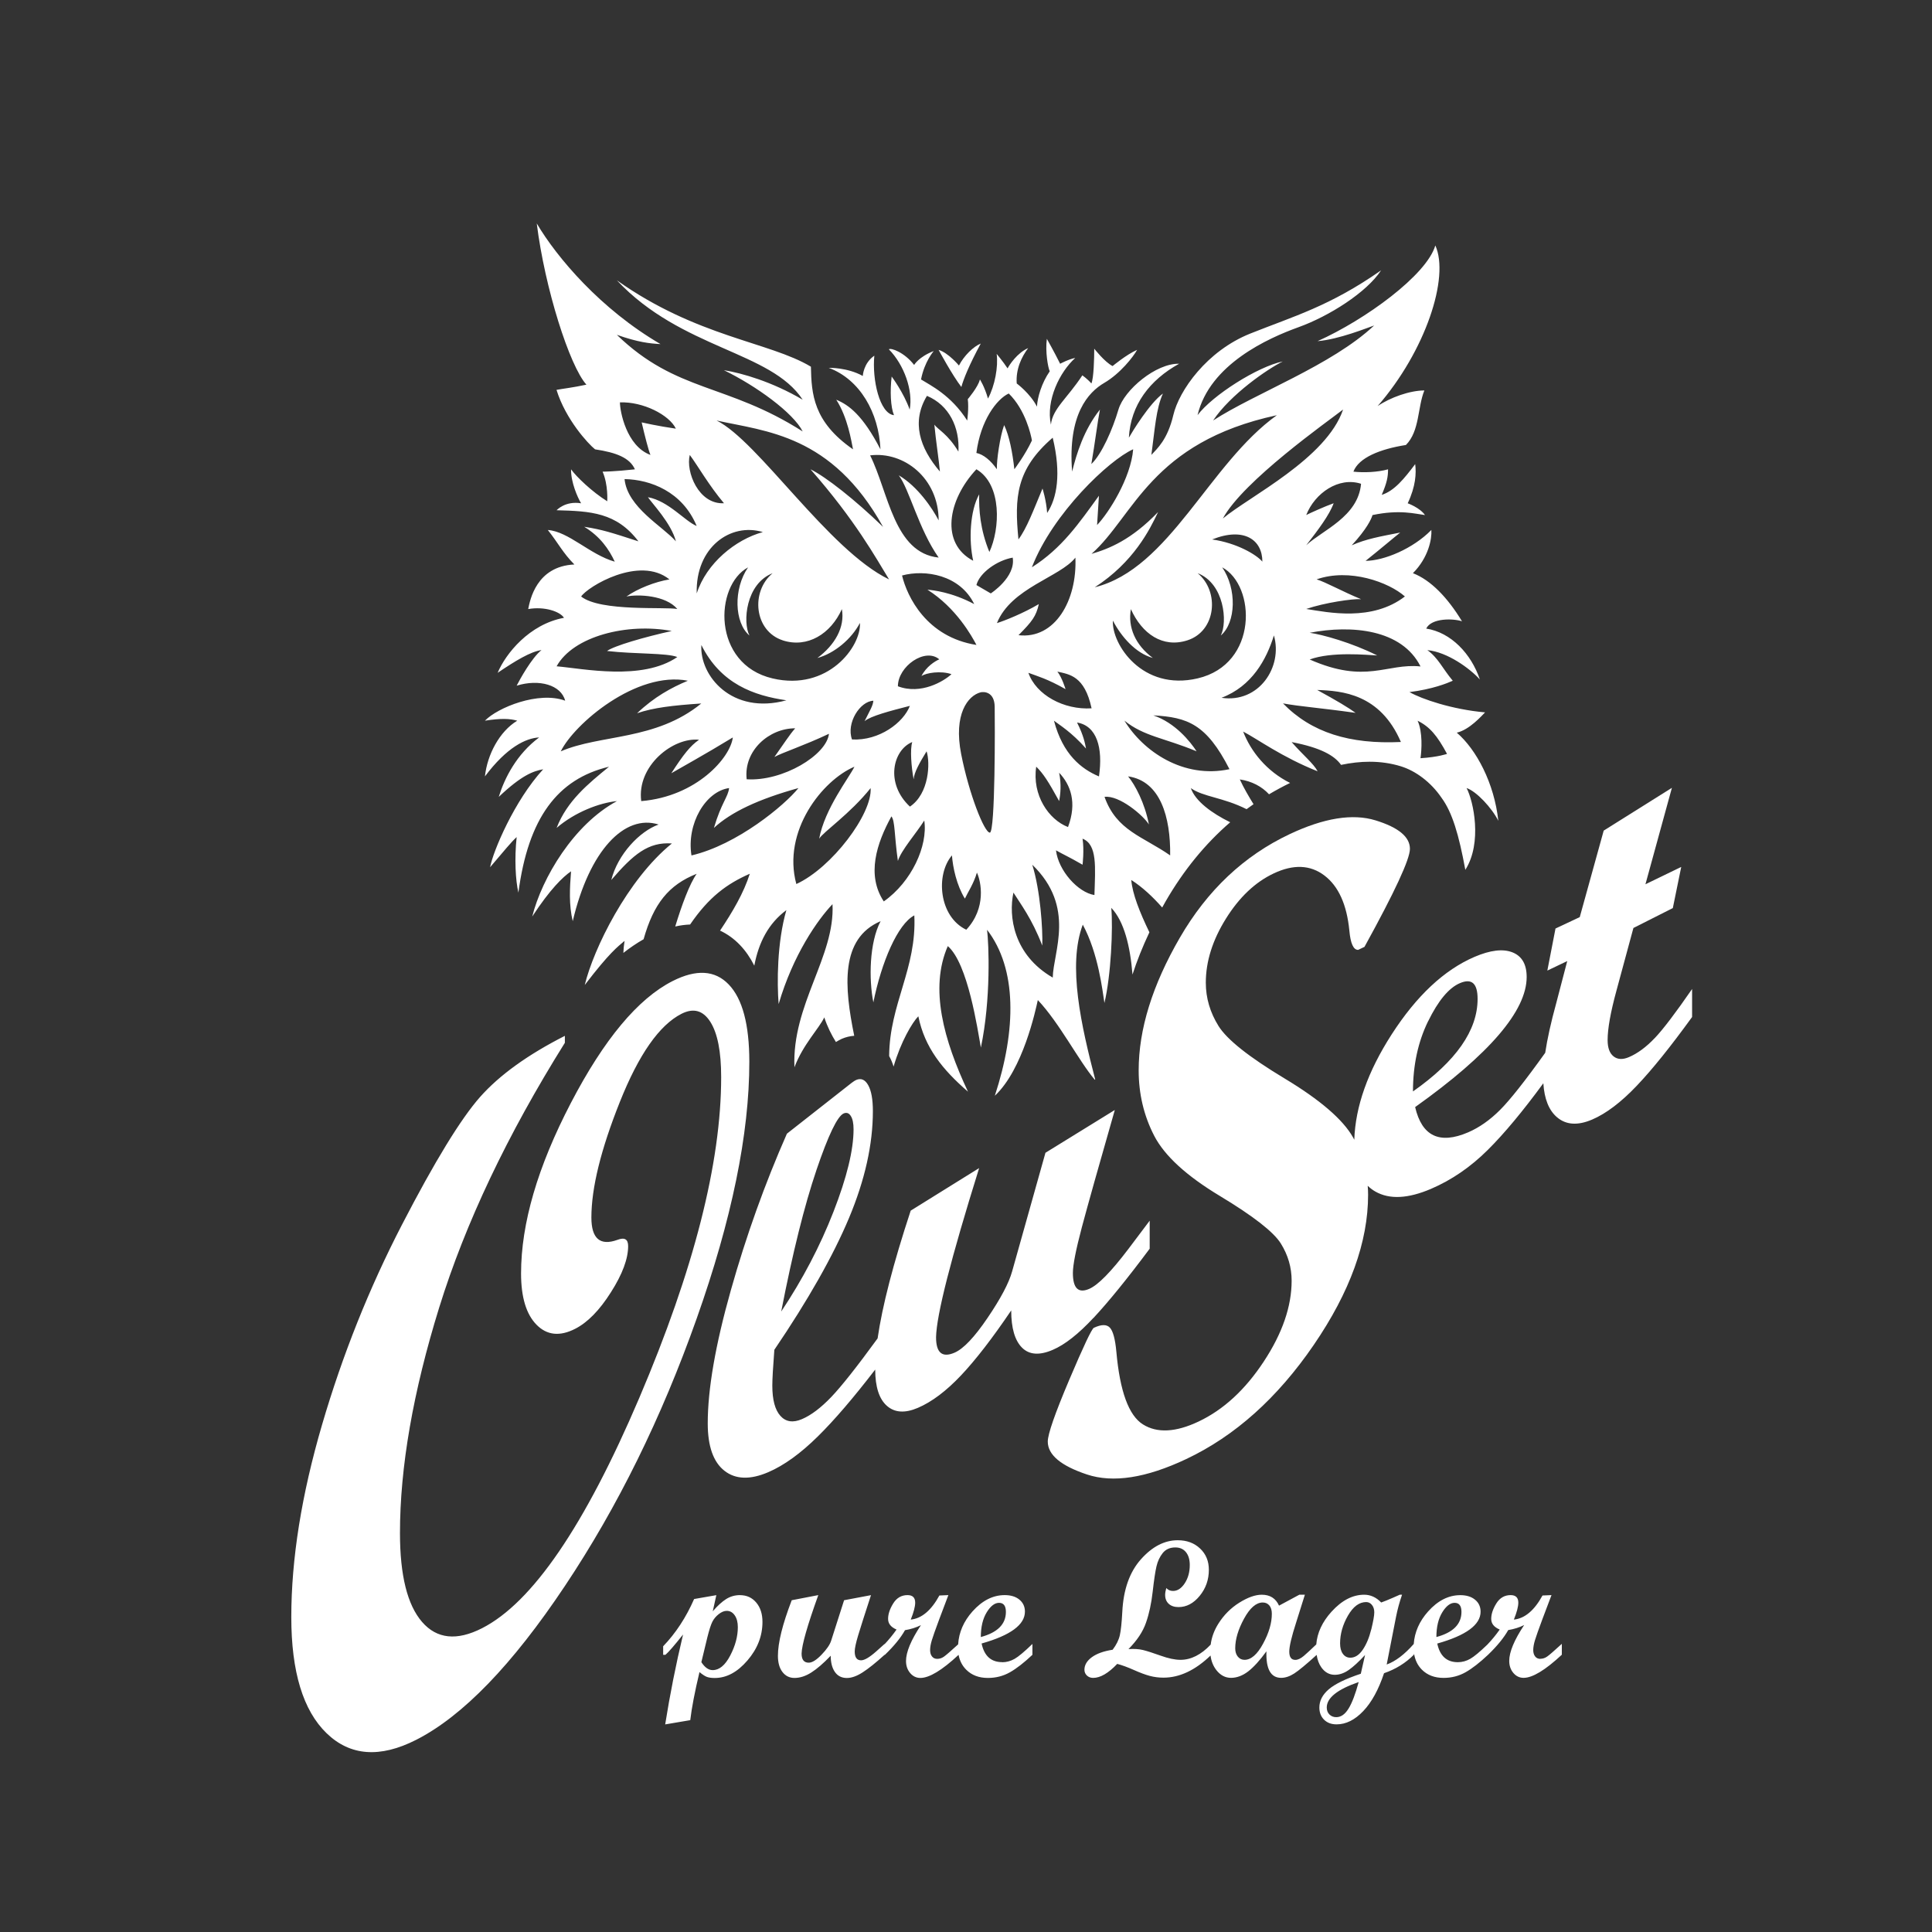 <?xml version="1.0" encoding="UTF-8"?><svg id="Layer_1" xmlns="http://www.w3.org/2000/svg" viewBox="0 0 400 400"><rect x="0" y="0" width="400" height="400" fill="#333333" stroke="none"/><defs><style>.cls-1{fill:#fff;stroke-width:0px;}</style></defs><path class="cls-1" d="m303.98,185.64s0,.02,0,.03c0,0,.02,0,.03,0-.01-.01-.02-.02-.03-.03Z"/><path class="cls-1" d="m100.39,160.76c4.54-6.06,8.48-7.94,11.23-8.08-4.66,3.46-7.17,8.44-8.36,12.31,4.78-4.53,7.17-5.35,9.2-5.72-5.97,6.48-10.4,17.04-10.99,20.28,2.87-3.36,4.42-5.28,5.5-6.24-.48,4.44-.24,8.95.36,11.5,2.03-15.46,8.11-23.54,18.76-26.07-4.3,3.52-8.67,7.05-10.85,12.67,3.8-3.27,8.88-5.2,12.49-5.55-8.93,4.81-15.51,15.86-17.54,23.9,3.7-5.64,6.29-8.16,8.04-9.37-.28,3.48-.46,6.97.35,10.33,3.44-14.65,10.74-22.24,17.78-20.01-3.94,1.39-8.48,6.2-9.8,11.48,4.54-5.28,7.65-7.92,12.55-7.56-9.2,7.44-16.25,21.85-18.04,29.3,5.14-6.72,6.81-7.92,8.24-9.13-.13.77-.21,1.61-.25,2.49,1.38-1.08,2.78-2.03,4.19-2.83,2.06-7.33,5.18-11.25,10.99-13.55-1.47,2.08-3.1,6.49-4.44,10.91,1.05-.24,2.08-.37,3.08-.41,3.88-5.68,7.58-8.41,12.36-10.51-1.26,3.98-3.58,7.91-6.16,11.77,1.51.71,2.9,1.7,4.13,2.99,1.16,1.21,2.14,2.64,2.96,4.27.91-4.85,2.95-8.76,6.64-11.5-1.95,6.72-1.95,15.13-1.6,19.45,2.99-10.21,8.08-17.46,11.15-20.68.56,10.83-8.44,20.8-7.88,33.77,1.75-4.68,5.1-8.04,6.18-10.33.65,1.97,1.49,3.62,2.41,5.1.44-.28.84-.5,1.23-.67.83-.36,1.69-.56,2.56-.62-2.06-10.08-2.97-20.12,5.46-23.73-2.34,4.44-2.46,12-1.5,16.81,1.67-8.29,5.02-16.21,8.48-18.01.53,10.99-5.14,18.35-5.21,29.12,0,0,0,0,0,.01.37.65.67,1.38.92,2.17,1.48-5.12,3.88-9.16,5.12-10.41,1.31,6.48,5.02,11.05,10.28,15.61-5.02-10.69-8.01-21.37-4.18-30.14,4.18,3.6,6.17,17.29,6.85,21.01,2.12-10.09,1.64-21.53,1.28-24.39,6.21,8.06,6.09,20.67,1.61,34.36,5.8-5.4,8.43-17.65,8.9-19.81,4.47,4.73,8.48,12.59,11.79,16.5l.09-.06c-2.85-10.99-5.77-23.59-2.57-32.05,3.23,6,4.06,13.57,4.48,16.21,1.37-5.76,1.79-15.48,1.42-19.69,2.66,2.79,3.92,7.95,4.39,13.81.93-2.87,2.1-5.79,3.5-8.75-2.02-4.18-3.52-7.98-3.75-10.83,2.34,1.5,4.5,3.54,6.4,5.7.24-.42.47-.85.71-1.27,3.72-6.44,8.19-11.91,13.37-16.38-3.79-1.86-7.23-4.37-8.15-7.07,2.53,1.82,6.63,1.89,11.54,4.36.48-.35.96-.7,1.44-1.03-.94-1.52-2.04-3.38-2.84-5.13,2.52.37,4.58,1.49,6.05,3.08,1.42-.84,2.87-1.63,4.36-2.35-4.85-2.41-8.13-6.51-9.72-10.64,2.99,1.56,8.01,5.28,15.42,8.23-.84-1.61-2.99-3.31-5.38-6.05,5.99,1.14,8.88,2.79,10.23,4.72,2.04-.43,4.01-.65,5.91-.65,2.28,0,4.46.32,6.49.95,3.03.94,6.18,3.24,8.41,6.52,2.21,3.01,3.58,7.61,4.92,14.91,3.55-5.59,1.69-14.23.26-16.93,2.03.66,5.26,4.14,6.57,6.78-.84-7.8-4.54-14.77-8.6-18.25,2.63-.6,5.14-3.48,5.86-4.2-6.81-.6-13.14-2.76-15.65-4.2,4.78-.6,7.77-1.82,8.96-2.35-2.15-2.57-2.99-4.7-5.26-6.34,4.18.4,8.84,3.83,10.87,6.08-1.79-5.32-5.97-9.75-11.11-10.54,1.08-2.23,5.62-2.11,7.41-1.51-2.99-4.92-6.45-8.52-10.16-9.96,3.23-3.25,3.94-7.09,3.82-8.95-3.82,3.9-9.8,6.37-13.62,6.4,2.99-2.38,6.09-5.02,7.17-5.86-4.3.84-7.05,1.32-10.04,2.64,3.11-3.36,4.06-5.43,4.3-6.26,5.62-1.19,8.84-.26,10.87,0-1.08-1.55-3.58-2.44-3.58-2.44,1.67-3.54,1.79-6.2,1.55-8.11-2.27,3.01-4.3,5.53-6.93,6.37,1.08-2.52,1.31-3.73,1.31-5.29-2.15.6-5.02.72-7.17.48,1.08-2.88,5.5-4.68,10.87-5.52,2.87-2.88,2.39-7.8,3.82-11.29-2.99,0-7.05,1.44-9.68,3.24,9.92-11.41,14.94-26.66,11.95-33.26-1.79,6.12-14.46,15.37-24.38,19.81,4.42-.36,10.28-2.76,11.71-3.24-8.84,8.29-24.62,14.01-33.34,19.67,3.58-5.39,11.28-10.67,14.43-12.23-5.22,1.08-14.54,7-17.65,11.12,2.51-10.52,14.58-15.93,20.91-18.21,6.33-2.28,14.1-7.2,17.09-11.77-10.64,7.44-18.07,9.49-27.08,13.09-9.01,3.6-14.75,11.8-15.94,16.89-1.2,5.09-3.35,6.94-4.54,8.23.72-5.31.96-9.54,2.39-12.7-2.75,1.99-6.33,7.88-7.05,9.14.36-6.78,4.32-11.95,10.4-15.31-4.79-.12-11.36,5.41-12.56,9.49-1.2,4.08-3.45,9.23-5.61,11.28.71-4.08,1.3-8.87,1.78-11.28-3.34,4.2-4.83,9.12-5.76,12.84-.93-11.88,3.37-16.45,6.66-18.37,3.29-1.92,6.01-5.4,6.8-6.84-2.2.96-5.08,3.36-5.08,3.36-1.65-.84-3.8-3.6-3.8-3.6,0,1.92-.1,6.12-.59,7.2-.84-.96-1.87-1.68-1.87-1.68-3.16,4.8-6.17,6.91-6.51,10.21-1.08-5.04,1.84-10.93,5.04-13.81-1.34.24-3.13,1.2-3.13,1.2-1.19-2.4-2.75-5.16-2.75-5.16-.36,2.64.24,6,.6,6.72-1.67,2.4-2.55,5.4-2.65,7.32-1.41-2.76-4.19-4.8-4.19-4.8-.21-3,1.02-5.52,2.37-7.32-2.23.96-3.9,3.48-4.26,4.2-.96-1.44-2.26-3-2.26-3,.35,2.64-.37,6.6-1.8,9.25-.72-2.52-1.67-3.96-1.67-3.96-.36,1.56-2.51,4.08-2.51,4.08.24,1.92-.12,4.43-.12,4.43-3.35-5.27-7.65-7.31-9.56-8.51.72-3.72,2.63-5.88,2.63-5.88-3.11,1.2-4.06,2.88-4.06,2.88-2.03-2.64-4.85-3.6-5.23-3.24,3.17,3.24,5.05,8.53,4.31,12.49-1.22-3.49-3.73-6.85-3.73-6.85-.36,3-.23,6.28.48,8-2.99-.32-4.55-7.4-4.07-12.32-2.27,1.56-2.39,4.2-2.39,4.2-3.23-1.8-7.04-1.68-7.04-1.68,6.45,2.4,10.36,9.27,10.7,16.87-3.65-7.03-6.52-9.19-9.15-10.27,2.39,3.72,3.11,8.53,3.47,10.27-8.25-5.71-8.6-11.47-8.72-17.11-8.6-5.16-23.6-6.12-40.18-17.89,13.41,14.29,31.89,14.65,38.48,24.73-6.31-3.72-12.59-5.52-16.32-6.12,6.67,3.24,14.37,8.82,16.32,12.69-15.75-10.05-26.08-8.01-38.48-20.01,4.45,1.56,6.82,1.8,9.04,1.92-12.36-7.2-21.44-17.89-25.62-24.98,1.67,13.45,6.81,29.54,10.28,33.38-2.75.6-4.97.84-6.19,1.08,1.89,6.12,6.55,11.17,7.98,12.31,4.42.66,7.21,1.77,8.25,4.14-4.3.48-6.69.48-6.69.48,1.2,2.76.96,6.13.96,6.13-3.11-1.93-6.38-5.06-7.49-6.61-.04,2.65,1.32,5.77,2.08,7.03-3.31-.54-5.07,1.44-5.07,1.44,7.02.18,12.4.45,16.94,6.44-5.62-1.82-7.41-2.42-11.23-3.02,3.35,2.04,5.14,4.69,6.33,7.23-5.14-1.46-9.56-6.26-13.86-6.56,2.15,2.7,3.11,4.74,5.5,7.14-7.89.36-9.2,7.42-9.56,9.23,3.35-.59,6.57.49,7.41,1.81-7.17,1.32-12.07,7.41-13.74,11.39,3.7-2.5,6.81-4.39,9.08-4.71-2.03,1.6-4.54,6.17-5.14,7.37,4.66-1.44,9.2-.14,10.04,3.11-5.5-2.03-13.98,1.42-16.61,4.14,3.35-.52,5.14-.44,6.69,0-3.7,2.24-6.21,7.04-6.69,11.54Zm199.21-4.68s-1.79.66-5.5.9c.24-1.68.48-5.4-.6-7.76,2.51,1.24,4.06,3.08,6.09,6.86Zm-166.84,9.78c-.96-7.31,6.61-13.27,11.97-12.7-1.82,1.25-3.25,3.08-5.74,6.93,1.63-.96,6.89-3.85,12.73-7.41-.48,4.14-7.47,12.22-18.95,13.18Zm29.29-33.28c5.13,1.66,9.96-1.35,12.25-6.47.67,3.73-1.44,7.43-5.07,10.12,3.54-.96,7.08-3.94,8.81-7.26.29,4.86-6.61,14.19-18.09,11.49-12.57-2.95-12.06-19.24-5.07-22.99-3.06,4.42-2.87,11.45.29,14.11-1.44-2.73-.77-10.74,4.79-12.9-4.59,3.8-3.83,11.97,2.11,13.9Zm26.33,13.56c-1.34,3.48-6.33,7.25-11.98,6.96-1.24-3.37,1.64-7.92,4.42-8.02-.1,1.06-.67,1.92-1.82,4.23,1.24-1.06,5.27-2.12,9.38-3.17Zm-16.75,5.77c-.48,4.42-9.57,9.91-17.04,9.43-.67-5.96,4.69-10.58,10.05-10.55-1.15,1.28-2.39,3.24-4.31,5.94,1.53-.87,6.22-2.4,11.3-4.81Zm-27.38-29.05c-.29-9.52,6.99-14.72,13.69-12.7-5.65,1.54-11.68,6.44-13.69,12.7Zm.96,10.68c4.02,8.08,10.91,10.48,17.61,11.45-11.3,3.08-18-5.1-17.61-11.45Zm-2.05,43.57c-1.05-6.54,2.91-13.27,7.79-13.95-.19,1.83-1.61,3.05-3.14,8.25,3.54-3.27,9.17-5.94,17.5-8.25-2.87,3.56-12.67,11.73-22.15,13.95Zm21.71,5.91c-2.97-10.97,5.42-21.49,12.03-24.28-1.05,2.21-6.15,8.66-7.3,14.91.86-1.44,6.35-5.1,10.65-10.48.38,5.29-8.01,16.49-15.38,19.86Zm18.11,3.61c-3.63-5.48-1.49-12.03,1.58-17.61.77.96.58,3.94,1.34,9.23.67-2.21,3.83-5.77,5.46-8.37.78,5.24-2.63,12.7-8.37,16.74Zm5.41-19.63c-5.17-4.81-3.54-11.73.48-13.37-.48,1.54-.19,5.19.29,7.72.1-1.41,1.15-3.3,2.68-5.8.77,2.31.57,8.75-3.45,11.45Zm-2.49-24.91c0-4.14,5.65-8.08,8.57-5.58-.91.38-2.73,1.54-3.69,3.46.96-.67,4.02-1.15,6.21-.39-1.54,1.44-6.31,4.33-11.1,2.5Zm16.27-8.56c-10.34-1.63-14.36-10-15.41-14.38,4.79-1.3,11.98-.14,14.94,5.92-4.7-2.5-8.62-2.89-9.68-2.98,5.94,3.75,9.19,9.62,10.15,11.45Zm-2.11,58.96c-5.65-2.69-6.41-11.35-2.97-15.39.19,2.5.96,6.16,2.68,8.95.57-1.25,1.82-3.08,2.49-5.39.86,1.83,2.01,7.31-2.2,11.83Zm4.88-20.1c-1.15,0-4.31-7.98-5.94-16.26-1.63-8.27,1.4-12.11,4.02-12.79.61-.16,2.87-.19,2.92,2.98.05,3.17.14,26.07-1.01,26.07Zm-2.78-51.27c.64-2.5,4.24-5.1,7.51-5.67.67,4.04-4.54,7.41-4.54,7.41l-2.97-1.73Zm4.24,7.89c2.94-7.31,13.09-9.52,16.25-13.56.38,8.85-4.22,16.93-11.78,16.06,2.87-2.89,3.64-3.94,4.21-6.44-3.25,1.92-7.13,3.46-8.69,3.94Zm12.88,30.97c2.37,2.5,3.75,6.16,1.84,11.25-4.02-1.54-7.47-6.64-6.58-12.5,1.46,1.44,2.46,2.98,4.74,7.12.27-1.35.5-3.46,0-5.87Zm-6.36-20.68c1.87.7,3.87,1.22,7.69,3.38,0,0-.72-2.4-1.69-3.63,2.49.57,5.63.87,7.08,7.6-5.73.36-11.48-2.76-13.08-7.34Zm5.04,63.1c-8.14-4.71-9.19-12.7-8.14-17.6,1.44,2.31,3.83,5.39,5.97,10.97.13-3.37-.41-11.45-2.07-16.74,9.07,8.75,4.33,18.08,4.24,23.37Zm8.63-17.09c-3.39-.53-7.46-5.04-7.96-9.26,1.73.98,2.48,1.24,5.5,2.98,0,0,.37-2.98,0-5.39,3.1,1.21,2.63,5.94,2.46,11.67Zm.94-24.56c-3.64-1.54-7.47-4.52-9.32-11.54,1.11.87,3.58,2.31,6.64,5.77-.19-.96-.48-2.69-1.86-5.39,4.07.67,5.41,5.19,4.54,11.16Zm14.74,16.35c-5.65-3.94-11.1-5.1-13.59-12.12,3.06-.38,8.04,3.85,9.19,5.72-.86-4.47-2.87-8.22-4.31-9.96,6.7.96,8.81,8.46,8.71,16.35Zm-8.14-51c2.3,5.12,6.59,8.13,11.72,6.47,5.94-1.92,6.7-10.09,2.11-13.9,5.55,2.16,6.22,10.18,4.79,12.9,3.16-2.66,3.35-9.68.29-14.11,6.99,3.75,7.5,20.04-5.07,22.99-11.49,2.69-17.84-7.1-17.56-11.96,1.72,3.32,4.73,6.77,8.27,7.73-3.64-2.69-5.21-6.39-4.54-10.12Zm16.83-14.41c6.57-2.63,10.4.05,10.4,4.59-1.2-1.42-5.26-3.86-10.4-4.59Zm-18.16,37.51c4.06,3.28,8.25,3.56,14.94,6.35-1.31-2.01-4.42-5.91-8.96-7.44,7.05.39,10.99,1.77,15.77,11.14-9.56,2.05-17.92-3.73-21.75-10.05Zm20.1-4.73c6.31-2.4,9.3-7.92,10.85-12.91,1.88,6.52-3.11,14.07-10.85,12.91Zm12.73,1.16c3.79.68,7.32.88,15.03,1.96-1.49-1.08-3.88-2.52-7.95-4.74,5.14.18,13.03.78,17.33,10.77-10.64.5-18.52-1.95-24.41-7.99Zm28.47-7.65c-7.05-.72-11.23,3.72-22.94-1.44,4.54-1.68,11.95-.94,13.98-.83-5.26-2.65-11.35-4.33-13.98-4.7,8.72-1.68,19.07-.72,22.94,6.96Zm-3.23-14.49c-6.81,5.24-15.89,3.3-20.43,2.59,3.82-1.31,9.68-2.15,11.35-2.03-3.82-1.56-7.29-3.52-9.2-4.1,6.81-2.38,14.94.58,18.28,3.54Zm-9.08-23.33c-.6,6.84-8.01,9.61-11.35,12.73,2.51-3.24,4.78-6.24,5.68-8.7-1.85.66-4.96,2.07-5.68,2.44,1.79-4.55,6.73-7.97,11.35-6.47Zm-28.61,7.19c4.21-7.79,21.73-20.1,24.89-22.56-3.45,10.15-19.34,17.94-24.89,22.56Zm11.2-21.4c-14.07,10.05-22.21,31.79-37.72,35.64,8.04-5.19,11.39-11.93,13.11-15.58-5.55,5.77-10.15,7.6-13.78,8.66,8.81-7.79,12.25-23.09,38.39-28.71Zm-29.77,7.07c-.48,5.96-5.07,13.18-7.47,15.68.1-1.73.29-4.71.38-6.06-4.12,5.68-7.66,10.87-13.88,14.81,4.31-11.16,15.99-22.22,20.96-24.43Zm-16.66-2.4c1.82,7.5.86,12.6-1.15,15.58-.19-2.69-.96-5.05-.96-5.05-1.91,4.57-3.26,8.22-4.98,10.53-.86-8.75-.48-14.52,7.09-21.06Zm-9.09-9.14c3.45,3.37,4.59,8.56,4.79,9.71-1.44,3.08-3.64,5.96-3.64,5.96-.38-3.46-1.05-6.93-2.11-9.14-.86,2.31-1.58,7.31-1.51,9.14-1.27-1.83-2.8-3.08-4.24-3.37.86-6.73,4.21-11.16,6.7-12.31Zm-6.7,15.68c5.36,3.17,4.88,12.41,2.68,17.12-1.91-4.62-2.2-8.85-2.11-11.93-1.91,3.37-2.19,9.51-1.24,13.75-6.8-3.56-5.36-12.5.67-18.95Zm-10.24-15.2c4.59,1.92,6.8,6.54,6.51,11.54-2.2-3.66-4.21-4.52-4.98-5.58.29,3.17.96,7.5,1.15,9.71-4.21-4.91-5.94-10.29-2.68-15.68Zm2.42,25.78c-1.31-2.5-4.33-7.02-8.26-9.33,2.2,2.89,4.12,11.16,8.26,17.03-9.26-.96-10.36-13.47-14.19-21.16,6.99-.87,14.17,4.71,14.19,13.47Zm-11.51,1.35c-5.75-5.58-11.87-10.39-15.03-11.93,9.29,10.58,13.5,18.28,16.27,22.8-12.54-6.06-27.09-28.66-35.71-32.9,10.15,2.26,23.85,2.89,34.47,22.03Zm-40.02-14.9c1.72,2.32,3.92,6.24,7.08,10-5.26.29-7.95-6.54-7.08-10Zm-14.46-10.88c4.79-.19,10.24,2.61,11.58,5.44-3.73-.53-7.08-1.3-7.08-1.3.67,2.89,1.44,5.88,1.82,6.74-4.98-1.84-6.32-9.05-6.32-10.88Zm.96,15.88c5.36.1,11.97,2.59,14.93,9.71-2.4-.96-5.83-5.19-10.09-5.96.81,1.25,4.83,5.39,5.79,9.14-2.68-3.08-10.05-7.02-10.63-12.88Zm9.29,20.77c-2.97.48-6.61,1.92-8.9,3.54,2.39-.5,8.14-.27,10.53,2.59-2.39-.5-15.89.6-19.91-2.59,1.34-2.04,12.06-8.54,18.28-3.54Zm-23.36,17.99c3.45-6.25,14.65-9.04,23.84-7.31-5.65,1.25-11.97,3.08-13.4,4.14,5.84.67,12.35.38,14.55,1.25-7.28,5-19.54,2.38-24.99,1.92Zm27.19,2.98c-3.45,1.44-6.99,3.37-10.53,6.74,3.35-1.15,7.37-1.63,13.29-2.02-9.46,7.72-20.85,6.35-29.09,9.91,2.78-5.68,15.67-16.71,26.33-14.62Z"/><path class="cls-1" d="m203.08,71.12c-1.52.6-3.5,2.52-4.54,4.56,0,0-2.19-2.64-4.21-3.24,0,0,2.85,5.28,4.71,7.68.42-1.56,1.61-4.56,4.03-9.01Z"/><path class="cls-1" d="m155.14,219.85c0-7.73-1.42-13.07-4.27-16.03-2.84-2.96-6.72-3.19-11.62-.7-7.17,3.64-14.19,12.05-21.06,25.24-6.87,13.19-10.31,24.95-10.31,35.3,0,4.91,1.07,8.45,3.21,10.62,2.14,2.17,4.79,2.46,7.96.85,2.59-1.31,5.07-3.84,7.44-7.59,2.38-3.74,3.56-6.93,3.56-9.55,0-1.43-.74-1.86-2.22-1.29-3.59,1.29-5.39-.26-5.39-4.63,0-6.11,1.96-14.08,5.89-23.92,3.92-9.84,8.18-15.92,12.76-18.25,2.48-1.26,4.46-.71,5.97,1.65,1.5,2.36,2.25,6.17,2.25,11.45,0,17.75-5.65,39.88-16.94,66.39-11.3,26.51-22.16,42.42-32.58,47.72-5.21,2.65-9.35,2.22-12.4-1.3-3.05-3.51-4.58-9.65-4.58-18.4,0-13.67,2.71-29.24,8.12-46.7,5.42-17.47,14.09-35.74,26.02-54.81v-1.44c-7.69,3.91-13.53,8.12-17.54,12.64-4,4.52-9.4,13.34-16.19,26.47-6.79,13.13-12.31,26.94-16.55,41.43-4.24,14.49-6.36,27.76-6.36,39.8,0,11.32,2.44,19.34,7.31,24.05,4.87,4.71,11.05,5.17,18.53,1.37,9.64-4.9,19.91-15.52,30.82-31.88,10.91-16.35,19.99-34.79,27.26-55.32,7.27-20.52,10.91-38.24,10.91-53.16Zm-1.91,110.4c-1.06,0-2.02.27-2.89.82-.87.55-1.79,1.39-2.77,2.53l.74-3.34-4.6.8c-1.68,3.83-3.82,7.09-6.41,9.78v1.77h.47c.63-.53,1.84-1.93,3.65-4.2-1.5,6.28-2.73,12.49-3.7,18.61l5.19-.88c.29-2.49.92-5.81,1.91-9.95.64.52,1.16.86,1.55,1,.39.14.93.22,1.61.22,2.44,0,4.69-1.21,6.77-3.63,2.08-2.42,3.11-5.08,3.11-7.98,0-1.65-.43-2.99-1.29-4.01-.86-1.02-1.98-1.53-3.35-1.53Zm-2.05,12.52c-1.05,2.01-2.26,3.01-3.63,3.01-.85,0-1.63-.55-2.34-1.65l1.24-5.14c.38-1.52.72-2.59,1.02-3.19.3-.61.74-1.14,1.32-1.6.58-.46,1.14-.69,1.67-.69.68,0,1.23.31,1.66.93.43.62.64,1.44.64,2.45,0,1.91-.53,3.87-1.58,5.88Zm191.41-127.84c-1.76,1.85-3.53,3.16-5.32,3.93-1.3.56-2.36.51-3.19-.14-.83-.65-1.24-1.78-1.24-3.39,0-2.36.61-5.77,1.83-10.23l3.51-12.97,8.16-4.12,1.74-8.52-7.41,3.59,5.48-19.97-14.12,8.86-4.96,17.91-5.02,2.36-1.69,8.71,4.12-1.97-2.28,8.72c-1.1,3.99-1.85,7.4-2.28,10.27-4.16,5.81-7.28,9.76-9.35,11.83-2.1,2.1-4.3,3.64-6.61,4.64-5.91,2.54-9.57.8-10.97-5.23,15.4-10.97,23.09-19.95,23.09-26.93,0-2.63-.98-4.33-2.95-5.11-1.97-.77-4.58-.46-7.85.94-6.28,2.7-12.01,8.06-17.17,16.08-4.92,7.65-7.49,14.9-7.72,21.78-.09-.16-.17-.33-.26-.49-2.09-3.7-6.82-7.77-14.18-12.2-7.36-4.43-11.92-8.05-13.67-10.86-1.75-2.81-2.63-5.8-2.63-8.97,0-4.37,1.38-8.78,4.15-13.23,2.77-4.45,6.07-7.58,9.91-9.39,4.08-1.93,7.58-1.78,10.49.43,2.92,2.21,4.64,6.02,5.17,11.41.24,2.68.85,4.01,1.82,3.99l1.31-.62c6.27-11.39,9.41-18.15,9.41-20.3,0-2.47-2.37-4.43-7.11-5.89-4.74-1.46-10.69-.51-17.83,2.87-9.43,4.46-17,11.59-22.69,21.41-5.69,9.82-8.53,18.97-8.53,27.47,0,4.88,1.07,9.39,3.21,13.54,2.14,4.14,6.67,8.3,13.6,12.47,6.92,4.17,11.13,7.45,12.62,9.84,1.49,2.39,2.24,4.96,2.24,7.7,0,5.32-1.92,10.9-5.77,16.74-3.85,5.85-8.35,9.99-13.51,12.43-4.72,2.23-8.56,2.43-11.5.59-2.95-1.84-4.78-6.86-5.51-15.05-.24-2.62-.69-4.29-1.35-4.99-.66-.7-1.76-.69-3.31.04-.44.21-2.14,3.8-5.1,10.78-2.96,6.98-4.44,11.24-4.44,12.77,0,2.74,2.7,5.01,8.1,6.81,5.4,1.8,12.26.74,20.57-3.19,10.07-4.76,18.86-12.62,26.38-23.6,7.52-10.98,11.27-21.35,11.27-31.11,0-.63-.03-1.25-.08-1.87.47.46.99.86,1.57,1.19,2.93,1.68,6.78,1.49,11.56-.56,4.28-1.84,8.19-4.53,11.74-8.06,3.41-3.39,7.24-8,11.49-13.79.21,3.22,1.13,5.55,2.77,6.98,1.88,1.65,4.33,1.82,7.34.53,2.91-1.25,5.98-3.58,9.21-6.97,3.23-3.39,7.05-8.15,11.48-14.26v-5.8c-3.41,4.94-5.99,8.34-7.75,10.19Zm-46.91-3.49c2.09-4.27,4.28-6.91,6.58-7.89,2.44-1.05,3.66.04,3.66,3.26,0,6.52-4.46,12.9-13.38,19.16,0-5.41,1.04-10.25,3.13-14.53Zm23.23,132.01c-.45,0-.81-.16-1.07-.49-.26-.33-.4-.77-.4-1.32,0-.59.12-1.27.35-2.03.23-.77.74-2.21,1.53-4.33l1.9-5.03-1.86.08c-1.69,3.09-3.67,4.76-5.93,4.99.61-1.52.92-2.69.92-3.51,0-1.04-.53-1.56-1.59-1.56-1.25,0-2.24.57-2.95,1.71-.71,1.14-1.07,2.21-1.07,3.21s.59,1.71,1.76,2.21c-.77,1.1-1.63,2.14-2.56,3.12-1.57,1.51-2.75,2.49-3.54,2.94-.81.46-1.67.7-2.57.7-2.3,0-3.72-1.29-4.26-3.86,5.98-1.69,8.97-3.89,8.97-6.6,0-1.02-.38-1.85-1.15-2.48-.76-.63-1.78-.94-3.05-.94-2.44,0-4.66,1.13-6.67,3.38-1.81,2.03-2.79,4.27-2.97,6.73-1.91,2.17-3.78,3.59-5.6,4.25l1.94-9.9c.29-1.48.7-2.99,1.24-4.55h-.47l-1.45.64c-.98.43-1.78.75-2.4.97-1.02-1.07-2.2-1.61-3.52-1.61-2.39,0-4.64,1.17-6.77,3.52-1.92,2.12-2.96,4.38-3.15,6.77-1.1,1.06-1.97,1.85-2.58,2.38-.64.54-1.23.82-1.76.82-.83,0-1.25-.57-1.25-1.71,0-1.08.47-3.08,1.41-5.99l1.82-5.79h-1.15l-4.2,2.26c-.68-1.51-1.87-2.26-3.57-2.26-1.35,0-2.9.55-4.66,1.65-1.76,1.1-3.2,2.55-4.32,4.33-.88,1.39-1.41,2.84-1.6,4.35-1.98,2.09-4.07,3.15-6.25,3.15-1.14,0-2.51-.29-4.1-.86-1.59-.57-2.81-.96-3.66-1.17-.85-.21-1.86-.27-3.01-.19,1.77-1.79,2.99-3.61,3.63-5.48.65-1.86,1.11-4,1.38-6.4.27-2.41.53-4.15.78-5.23.25-1.08.68-2,1.3-2.78.62-.77,1.49-1.16,2.61-1.16.93,0,1.66.32,2.19.97.53.65.8,1.53.8,2.66,0,1.47-.35,2.73-1.04,3.79-.7,1.06-1.5,1.59-2.43,1.59-.56,0-1.02-.2-1.39-.6-.16.54-.24,1.01-.24,1.41,0,.78.25,1.4.74,1.85.49.45,1.17.68,2.03.68,1.65,0,3.11-.77,4.38-2.32,1.27-1.55,1.9-3.35,1.9-5.41,0-1.78-.6-3.25-1.81-4.39-1.21-1.15-2.75-1.72-4.63-1.72-2.74,0-5.28,1.31-7.62,3.94-2.34,2.62-3.63,6.25-3.86,10.88-.12,2.25-.29,3.86-.51,4.84-.22.98-.71,1.98-1.49,3.01-1.86.29-3.29.8-4.31,1.55-1.02.75-1.53,1.61-1.53,2.6,0,.47.17.86.51,1.19.34.32.77.49,1.29.49,1.49,0,3.15-.97,4.99-2.9.99.26,2.14.68,3.44,1.26,1.3.58,2.41.99,3.31,1.23.91.24,1.85.36,2.83.36,3.32,0,6.57-1.53,9.74-4.58.14,1.15.54,2.15,1.19,3,.84,1.08,1.86,1.62,3.05,1.62s2.41-.45,3.56-1.34c1.15-.89,2.41-2.28,3.77-4.15-.12,3.66.89,5.49,3.05,5.49.86,0,1.76-.3,2.7-.9.93-.6,2.48-1.88,4.65-3.85.15,1,.47,1.87.97,2.58.72,1.02,1.65,1.54,2.78,1.54.97,0,1.93-.33,2.88-.99.95-.66,2.08-1.7,3.39-3.11l-.88,3.88c-3.12,1.04-5.33,2.11-6.63,3.22-1.3,1.11-1.95,2.37-1.95,3.77,0,1.05.33,1.89.98,2.53.65.64,1.51.96,2.58.96,1.95,0,3.79-.92,5.53-2.75,1.74-1.83,3.17-4.45,4.3-7.84,2.41-.83,4.48-2.11,6.21-3.86v-.26c.19,1.35.73,2.48,1.62,3.38,1.14,1.14,2.63,1.71,4.49,1.71,1.66,0,3.18-.39,4.56-1.17,1.38-.78,2.93-1.99,4.66-3.62h0c1.89-1.82,3.28-3.53,4.17-5.11,1.2-.2,2.3-.54,3.3-1.04-2.06,3.1-3.09,5.58-3.09,7.42,0,1,.29,1.83.86,2.5.57.67,1.28,1.01,2.11,1.01,1.85,0,4.5-1.6,7.92-4.79v-2.25c-1.57,1.43-2.57,2.31-3.02,2.62-.45.32-.92.47-1.41.47Zm-57.4-3.15c-1.2,2.23-2.49,3.35-3.85,3.35-.56,0-1.02-.22-1.38-.66-.36-.44-.54-1.01-.54-1.72,0-1.87.61-3.92,1.83-6.15,1.22-2.23,2.51-3.34,3.87-3.34.57,0,1.03.21,1.37.62.34.41.51.99.51,1.72,0,1.89-.6,3.95-1.81,6.18Zm17.7,13.43c-.72,1.19-1.57,1.79-2.56,1.79-.57,0-1.04-.19-1.41-.56-.37-.37-.55-.86-.55-1.44,0-1.99,2.2-3.75,6.61-5.27-.67,2.46-1.36,4.29-2.09,5.49Zm4.69-16.38c-.42,1.7-1,3.09-1.75,4.2-.75,1.1-1.61,1.66-2.58,1.66-.64,0-1.16-.27-1.54-.8-.39-.53-.58-1.25-.58-2.16,0-1.94.54-3.86,1.62-5.74,1.08-1.88,2.34-2.82,3.78-2.82.48,0,.88.2,1.2.6.32.4.48.91.48,1.53,0,.66-.21,1.83-.62,3.53Zm14.7-3.53c.81-1.31,1.66-1.97,2.56-1.97.95,0,1.42.63,1.42,1.88,0,2.53-1.73,4.27-5.19,5.2,0-2.1.41-3.81,1.22-5.12Zm-91.11,10.31c-2.3,0-3.72-1.29-4.26-3.86,5.98-1.69,8.97-3.89,8.97-6.6,0-1.02-.38-1.85-1.14-2.48-.76-.63-1.78-.94-3.05-.94-2.44,0-4.66,1.13-6.67,3.38-1.83,2.05-2.81,4.33-2.97,6.82-1.51,1.38-2.48,2.22-2.92,2.53-.45.32-.92.47-1.41.47-.45,0-.81-.16-1.07-.49-.27-.33-.4-.77-.4-1.32,0-.59.12-1.27.35-2.03.23-.77.74-2.21,1.53-4.33l1.9-5.03-1.86.08c-1.69,3.09-3.67,4.76-5.93,4.99.61-1.52.92-2.69.92-3.51,0-1.04-.53-1.56-1.59-1.56-1.25,0-2.24.57-2.95,1.71-.71,1.14-1.07,2.21-1.07,3.21s.59,1.71,1.75,2.21c-.75,1.07-1.58,2.08-2.48,3.04v-.06l-1.72,1.54c-1.39,1.23-2.44,1.85-3.15,1.85-.87,0-1.31-.61-1.31-1.84,0-.64.24-1.76.72-3.35.48-1.6,1.36-4.36,2.65-8.3l-5.57,1.05-2.68,8.38c-.26.82-.92,1.79-1.98,2.89-1.06,1.1-1.94,1.66-2.66,1.66-.99,0-1.48-.63-1.48-1.88.04-1.77,1.19-5.81,3.46-12.11l-5.5,1.06c-1.91,4.96-2.86,8.8-2.86,11.51,0,1.41.31,2.53.94,3.35.63.82,1.46,1.23,2.49,1.23,1.13,0,2.29-.37,3.47-1.12,1.19-.75,2.53-1.91,4.03-3.48,0,1.42.29,2.54.87,3.37.58.83,1.41,1.24,2.48,1.24.97,0,2.06-.39,3.27-1.17,1.21-.78,2.72-1.99,4.52-3.62h0s.07,0,.07,0c1.89-1.82,3.28-3.52,4.17-5.11,1.2-.2,2.3-.54,3.3-1.04-2.06,3.1-3.09,5.58-3.09,7.42,0,1,.29,1.83.86,2.5.57.67,1.28,1.01,2.11,1.01,1.85,0,4.49-1.59,7.91-4.78.23,1.21.75,2.24,1.58,3.07,1.14,1.14,2.63,1.71,4.49,1.71,1.66,0,3.18-.39,4.56-1.17,1.38-.78,2.93-1.99,4.66-3.62v-2.25c-1.64,1.59-2.87,2.62-3.69,3.09-.82.46-1.67.7-2.57.7Zm-3.21-10.31c.81-1.31,1.66-1.97,2.56-1.97.95,0,1.42.63,1.42,1.88,0,2.53-1.73,4.27-5.19,5.2,0-2.1.41-3.81,1.22-5.12Zm22.12-60.96c3.12-3.35,7-8.12,11.63-14.33v-5.8l-4.42,5.87c-3.58,4.72-6.28,7.47-8.11,8.25-2.25.97-3.37-.13-3.37-3.3,0-1.65.62-4.8,1.85-9.44,1.24-4.64,3.51-12.74,6.83-24.3l-14.36,8.86-6.9,24.56c-.67,2.41-2.37,5.62-5.09,9.63-2.72,4.01-5,6.41-6.84,7.2-2.55,1.09-3.82.03-3.82-3.2.09-4.61,3.07-16.28,8.92-35.02l-14.17,8.81c-3.61,10.96-5.89,19.77-6.85,26.45-4.29,5.89-7.49,9.93-9.6,12.14-2.14,2.23-4.16,3.76-6.05,4.57-1.86.8-3.35.58-4.47-.66-1.12-1.24-1.68-3.33-1.68-6.27,0-1.32.14-3.79.42-7.42,7.01-10.33,12.16-19.43,15.46-27.29,3.29-7.86,4.94-15.23,4.94-22.12,0-2.43-.32-4.22-.97-5.38-.65-1.15-1.48-1.51-2.5-1.07-.21.09-.53.29-.95.61l-13.38,10.51c-4.55,10.33-8.43,21.13-11.61,32.42-3.19,11.29-4.78,20.48-4.78,27.56,0,4.72,1.15,7.99,3.45,9.8,2.3,1.81,5.33,1.91,9.08.3,3.26-1.4,6.7-3.88,10.29-7.43,3.42-3.37,7.37-7.99,11.85-13.81.01,3.59.82,6.09,2.42,7.5,1.61,1.43,3.75,1.56,6.42.42,2.91-1.25,5.89-3.5,8.95-6.74,3.05-3.24,6.51-7.72,10.37-13.43,0,3.65.75,6.22,2.24,7.71,1.49,1.49,3.62,1.64,6.39.44,2.49-1.07,5.3-3.28,8.42-6.63Zm-57.38-30.57c2.47-7.28,4.36-11.2,5.65-11.76.6-.26,1.09-.09,1.47.51.39.6.58,1.52.58,2.77,0,4.26-1.38,9.94-4.15,17.05-2.77,7.11-6.38,14-10.83,20.68,2.38-12.21,4.81-21.96,7.28-29.24Z"/></svg>